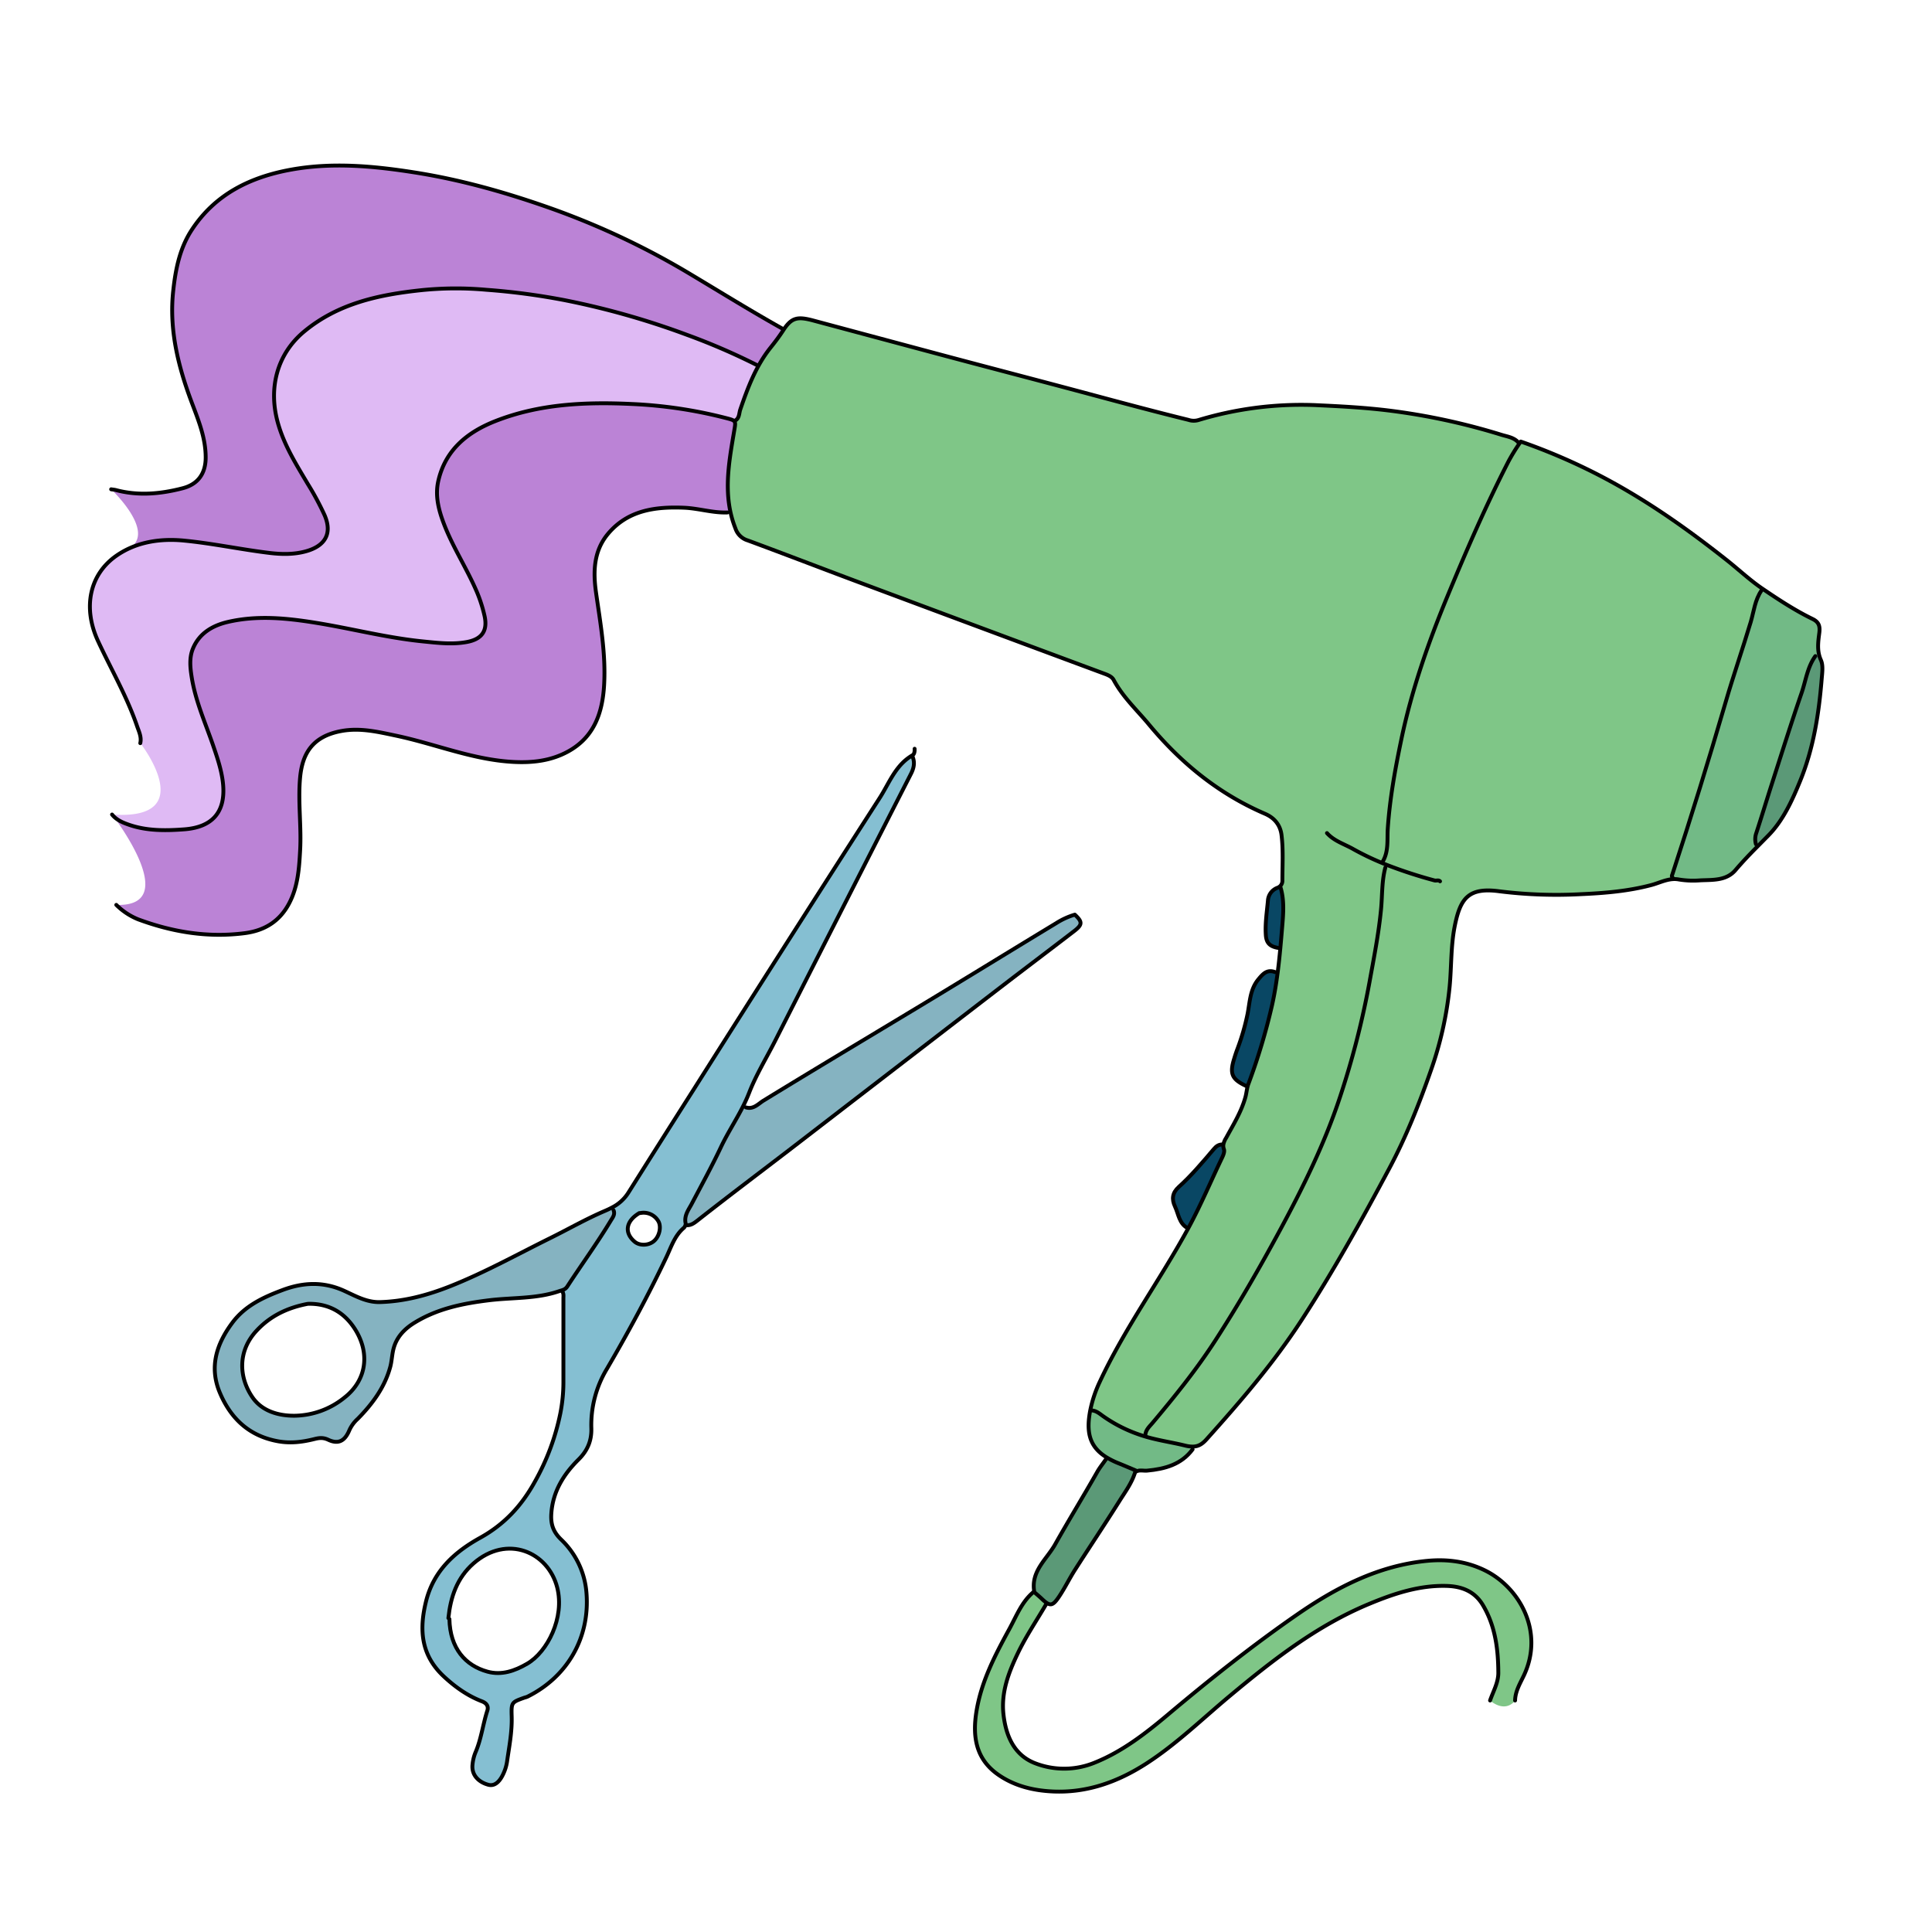 <svg xmlns="http://www.w3.org/2000/svg" viewBox="0 0 1000 1000"><defs><style>.cls-1{fill:#dfbaf4;}.cls-2{fill:#bb83d6;}.cls-3{fill:#7fc687;}.cls-4{fill:#5b9977;}.cls-5{fill:#72ba86;}.cls-6{fill:#094764;}.cls-7{fill:#85b3c1;}.cls-8{fill:#85bfd2;}.cls-9{fill:none;stroke:#000;stroke-linecap:round;stroke-linejoin:round;stroke-width:2px;}</style></defs><g id="Layer_2" data-name="Layer 2"><path class="cls-1" d="M391.85,189l.81.23c-4,7.19-6.8,14.93-9.5,22.77-.68,2-.38,4.6-2.82,5.78l-.38.12c-.66-.62-2-.95-4.41-1.58a236.66,236.66,0,0,0-48.45-7.21c-24-1.12-47.8-.1-70.47,8.77-14.5,5.67-26.06,14.85-29.74,31.08-1.72,7.62.16,14.95,2.86,22.05,4.43,11.67,11.25,22.19,16.32,33.57a72.91,72.91,0,0,1,4.8,14.4c1.7,7.94-1.87,11.94-9.17,13.31-7.59,1.42-15.33.45-23-.32-18.78-1.89-37-6.71-55.63-9.68-15-2.41-30.05-3.86-45.08-.38-8,1.86-14.88,5.9-18.14,13.9-1.92,4.7-1.38,9.84-.58,14.83,1.95,12.22,7,23.44,11,35,2.29,6.72,4.65,13.52,5.25,20.62,1.21,14.51-6,21.93-20.08,23-9.7.73-19.39.86-28.77-2.4-3.17-1.11-6.29-2.41-8.53-5.12l-.11-.14c46,3.19,14.63-36.93,14.63-36.93.72-3.13-.63-5.79-1.61-8.66C65.77,360.64,57.61,346.6,50.77,332c-8.09-17.34-4.55-34.76,9.72-44.51A42.59,42.59,0,0,1,67,283.79c8.86-4,18.68-4.93,28.43-4,14.78,1.46,29.4,4.6,44.16,6.38,6.14.74,12.55.84,18.68-.84,9.47-2.6,14-8.77,9.72-18.73a146.7,146.7,0,0,0-8.75-16.26c-6-10.12-12.24-20-15.44-31.63-4.91-17.78-.54-35.32,13.51-47,17.66-14.72,38.94-19.2,60.93-21.53A176,176,0,0,1,251.8,150a348.7,348.7,0,0,1,40.76,5.42,409.16,409.16,0,0,1,62.81,17.81A336.9,336.9,0,0,1,391.85,189Z"/><path class="cls-2" d="M376.5,265.25c-7.63.29-14.95-2.16-22.54-2.46-14.91-.58-29,1.27-39.28,13.54-7.38,8.8-7.71,19.5-6.21,30.16,2.26,15.93,5.14,31.79,4.22,48-.82,14.39-5.1,27.06-18.7,34.5-8.81,4.82-18.34,5.9-28.29,5.38-20.93-1.11-40.24-9.23-60.43-13.53-9.51-2-18.89-4.31-28.79-2.43-15,2.84-20,11.92-21.14,24-1.17,12.65.73,25.27,0,37.9-.52,9.39-1.18,18.77-5.72,27.34-4.93,9.3-12.77,14.05-23,15.36-19,2.44-37.32-.56-55.17-7.18a34.33,34.33,0,0,1-11.26-7.46c33.9,1.13.14-43.76-2.05-46.63,2.24,2.71,5.36,4,8.53,5.12,9.38,3.26,19.07,3.13,28.77,2.4,14.08-1.07,21.29-8.49,20.08-23-.6-7.1-3-13.9-5.25-20.62-4-11.59-9-22.81-11-35-.8-5-1.34-10.13.58-14.83,3.26-8,10.09-12,18.14-13.9,15-3.48,30-2,45.08.38,18.59,3,36.85,7.79,55.63,9.68,7.68.77,15.42,1.74,23,.32,7.3-1.37,10.87-5.37,9.17-13.31a72.91,72.91,0,0,0-4.8-14.4c-5.07-11.38-11.89-21.9-16.32-33.57-2.7-7.1-4.58-14.43-2.86-22.05,3.68-16.23,15.24-25.41,29.74-31.08C279.3,209,303.09,208,327.1,209.1a236.66,236.66,0,0,1,48.45,7.21c2.41.63,3.75,1,4.41,1.58.9.85.54,2.24,0,5.64-2.35,13.9-4.87,27.78-1.81,41.67Z"/><path class="cls-2" d="M405.28,170.28l.4.27-.22.33c-2,3.11-4.24,6.08-6.51,8.91a67,67,0,0,0-6.29,9.43l-.81-.23a336.9,336.9,0,0,0-36.48-15.76,409.16,409.16,0,0,0-62.81-17.81A348.7,348.7,0,0,0,251.8,150a176,176,0,0,0-33.58.18c-22,2.33-43.27,6.81-60.93,21.53-14,11.72-18.42,29.26-13.51,47,3.2,11.58,9.44,21.51,15.44,31.63A146.7,146.7,0,0,1,168,266.64c4.32,10-.25,16.13-9.72,18.73-6.13,1.68-12.54,1.58-18.68.84-14.76-1.78-29.38-4.92-44.16-6.38-9.75-1-19.57-.06-28.43,4l0-.06c13.94-8.52-9.42-30.47-9.42-30.47.8.16,1.59.17,2.42.39,11.57,3.13,23.1,2,34.51-.91,8-2.05,12-7.59,12-15.79.06-10.6-4-20.08-7.64-29.76-6.76-18.23-11.3-36.87-9.17-56.58,1.2-11.16,3.33-22.06,9.62-31.64,12.14-18.51,30.29-27.33,51.31-31.15,21.33-3.87,42.59-1.92,63.79,1.4,24.3,3.8,47.84,10.49,71,18.69a402.42,402.42,0,0,1,72.34,34.21C373.53,151.58,389.17,161.32,405.28,170.28Z"/><path class="cls-3" d="M596.7,736.3c-1.66,2-3.81,3.76-3.87,6.69l-1.46.08a73.87,73.87,0,0,1-20.56-10.21c-1.69-1.21-3.2-2.52-5.32-2.82l-1.17-.24a64.9,64.9,0,0,1,4.93-14.66c12.87-27.63,30.94-52.26,45.51-78.93l.2-.37c6.54-12,11.77-24.52,17.64-36.77.62-1.29,1.3-3.08.87-4.24a4.85,4.85,0,0,1-.29-2.35,9.63,9.63,0,0,1,1.4-3.45c3.76-6.85,7.92-13.5,10-21.12.51-1.82.67-3.76,1.16-5.57a11.1,11.1,0,0,1,.34-1.12,320.5,320.5,0,0,0,12.38-41.28c1.21-5.49,2.11-11,2.83-16.6.55-4.18,1-8.38,1.38-12.58.34-3.55.64-7.1.93-10.64.57-6.78,1.28-13.81-.77-20.61l-1.51-.06a3.81,3.81,0,0,0,2.41-3.77c0-7.84.52-15.7-.45-23.5-.66-5.3-3.81-8.95-8.61-11-23.9-10.28-43.43-26.23-59.93-46.09-6.29-7.57-13.62-14.32-18.35-23.18-1.1-2.05-3.81-2.82-6.12-3.69q-63.1-23.44-126.16-47c-19.05-7.12-38-14.44-57.11-21.5a9.61,9.61,0,0,1-6.38-6.24,54.39,54.39,0,0,1-2.53-8.27c-3.06-13.89-.54-27.77,1.81-41.67.57-3.4.93-4.79,0-5.64l.38-.12c2.44-1.18,2.14-3.79,2.82-5.78,2.7-7.84,5.5-15.58,9.5-22.77a67,67,0,0,1,6.29-9.43c2.27-2.83,4.49-5.8,6.51-8.91l.22-.33c4.19-6.33,7.33-6.78,15.44-4.6q30.44,8.2,60.91,16.32c28.13,7.54,56.33,14.83,84.46,22.39,16.17,4.34,32.36,8.67,48.64,12.66a8.59,8.59,0,0,0,5.09.13,183.94,183.94,0,0,1,60.39-7.77c13.12.6,26.29,1.28,39.31,2.94A337.31,337.31,0,0,1,777,225c3.19,1,6.78,1.37,9.12,4.27l.34.23a95.45,95.45,0,0,0-5.7,9.32c-11.71,22.83-21.87,46.33-31.67,70-9.93,24-18.46,48.48-23.78,73.93-3.18,15.18-6,30.45-7,46-.39,5.74.57,11.91-2.69,17.28l-.25.6,2.24.91-.55,1.37c-1.9,7.07-1.54,14.41-2.23,21.6-1.23,12.77-3.72,25.3-6,37.86a440.71,440.71,0,0,1-15.29,59.49C685.59,592,674.4,614.7,662.37,637c-10.4,19.24-21.3,38.19-33.15,56.56C619.5,708.62,608.25,722.59,596.7,736.3Z"/><path class="cls-4" d="M942.52,341.62c1.28,2.81.68,6.64.41,10-1.46,17.88-4.19,35.53-11,52.27-4.19,10.28-8.86,20.68-16.56,28.51-1.82,1.86-3.65,3.7-5.47,5.55l-1-.95a9.51,9.51,0,0,1,0-5.29c2.83-8.6,5.43-17.27,8.21-25.89,5.08-15.76,10-31.56,15.43-47.21,2.19-6.38,3-13.32,7.1-19l2-.56A15.53,15.53,0,0,0,942.52,341.62Z"/><path class="cls-5" d="M938.21,320.37c3.28,1.6,3.94,3.66,3.49,7.26s-1.06,7.54-.08,11.41l-2,.56c-4.11,5.66-4.91,12.6-7.1,19-5.39,15.65-10.35,31.45-15.43,47.21-2.78,8.62-5.38,17.29-8.21,25.89a9.51,9.51,0,0,0,0,5.29l1,.95c-4,4-7.9,8.1-11.59,12.42-4.73,5.54-11.7,5-18.16,5.29a45.83,45.83,0,0,1-11-.42,12.62,12.62,0,0,0-3.28-.2l-.07-.77c-.72-.64-.32-1.15-.06-1.94q14.38-44.15,27.44-88.71c4.08-14,8.86-27.74,13.05-41.7,1.64-5.48,2.18-11.45,5.61-16.35l.54-.8C920.57,310.33,929.12,316,938.21,320.37Z"/><path class="cls-3" d="M717.61,447.59l-2.24-.91.25-.6c3.26-5.37,2.3-11.54,2.69-17.28,1.06-15.56,3.83-30.83,7-46,5.32-25.45,13.85-49.9,23.78-73.93,9.8-23.7,20-47.2,31.67-70a95.45,95.45,0,0,1,5.7-9.32l.68-1A311.7,311.7,0,0,1,825,244.6c24.4,12.31,46.66,27.86,68,44.71,6.4,5,12.54,10.83,19.08,15.28l.22.15-.54.8c-3.43,4.9-4,10.87-5.61,16.35-4.19,14-9,27.72-13.05,41.7q-13,44.58-27.44,88.71c-.26.79-.66,1.3.06,1.94l.07.77c-3.85.26-7.4,2.08-11.11,3.06-11.94,3.17-24.2,4.18-36.45,4.72a237.84,237.84,0,0,1-42.19-1.49c-16.11-2.18-20.23,3.76-23.08,17.87-2.11,10.47-1.67,21.13-2.69,31.68a184.14,184.14,0,0,1-9.76,43.39c-6.07,17.34-12.84,34.37-21.52,50.63-14.19,26.56-28.76,52.89-45.17,78.14-14.44,22.23-31.68,42.25-49.34,61.93-2.27,2.54-4.32,3.77-7.26,3.78a16.57,16.57,0,0,1-3.9-.54c-7.27-1.79-14.76-2.76-22-5.11l1.46-.08c.06-2.93,2.21-4.72,3.87-6.69,11.55-13.71,22.8-27.68,32.52-42.76C641.07,675.17,652,656.22,662.37,637c12-22.28,23.22-45,31.17-69.07a440.71,440.71,0,0,0,15.29-59.49c2.28-12.56,4.77-25.09,6-37.86.69-7.19.33-14.53,2.23-21.6Z"/><path class="cls-3" d="M768.89,813c17.69,8.85,30.56,31.69,19.82,54.33-1.89,4-4.41,8.1-4.5,12.86,0,0-4.46,6.84-13,0,1.62-4.74,4.3-9.25,4.27-14.39-.07-12.25-1.54-24.16-8-35-4.36-7.31-11.2-9.7-18.78-9.91-14.18-.4-27.35,4-40.32,9.41-27,11.27-49.7,29-71.91,47.55-14.24,11.87-27.55,24.9-43.21,35-14.69,9.45-30.61,15.25-48.41,14.43-10.16-.47-19.89-2.86-28.25-8.7-11.63-8.14-13.39-19.78-11.2-33,2.57-15.52,9.74-29.12,17.08-42.57,3.55-6.52,6.3-13.8,12.26-18.84l.51,0c1.28,1.12,2.6,2.2,3.83,3.37a18.5,18.5,0,0,0,2.9,2.4l-.49.47c-5,8.47-10.5,16.67-14.72,25.5-4.71,9.85-8.68,20.12-7.4,31.58,1.25,11.1,5.5,20.88,16,25.13a41.56,41.56,0,0,0,31.5-.28c14-5.67,26-14.91,37.35-24.5,21.74-18.28,43.92-36,67.28-52.12,20.35-14.07,42.06-25.29,67.14-27.7C749,806.91,759.27,808.17,768.89,813Z"/><path class="cls-6" d="M662.86,459.51c2,6.8,1.34,13.83.77,20.61-.29,3.54-.59,7.09-.93,10.64l-.8-.07c-4.58-.72-6.42-2.52-6.71-6.71-.41-6,.54-11.85,1.08-17.74a7.59,7.59,0,0,1,4.7-6.64l.38-.15Z"/><path class="cls-6" d="M660,503.16l1.34.18c-.72,5.57-1.62,11.11-2.83,16.6a320.5,320.5,0,0,1-12.38,41.28,11.1,11.1,0,0,0-.34,1.12l-.66-.18c-7.61-3.54-8.8-6.35-6.26-14.4.46-1.45.9-2.89,1.43-4.32a119.37,119.37,0,0,0,5.45-18.67c1.19-6.07,1.22-12.57,5.55-17.83C653.68,504,655.85,501.61,660,503.16Z"/><path class="cls-6" d="M633.47,594.83c.43,1.16-.25,2.95-.87,4.24-5.87,12.25-11.1,24.74-17.64,36.77l-.54-.29c-4.16-2.5-4.43-7.2-6.24-11s-1.41-7.12,1.89-10.1c6.66-6,12.42-12.87,18.21-19.68,1.24-1.46,2.47-2.38,4.36-2.36l.54.1A4.85,4.85,0,0,0,633.47,594.83Z"/><path class="cls-5" d="M617.26,748.72l0,1.47c-5.86,7.88-14.35,10.14-23.5,11-1.92.19-3.91-.53-5.76.48l-.39-.11c.06-.16.1-.33.15-.5-3.06-1.28-5.95-2.52-8.87-3.7a42,42,0,0,1-6.19-3.06c-7.45-4.59-10.19-10.74-9.06-20.44.16-1.37.38-2.74.65-4.09l1.17.24c2.12.3,3.63,1.61,5.32,2.82a73.87,73.87,0,0,0,20.56,10.21c7.23,2.35,14.72,3.32,22,5.11A16.57,16.57,0,0,0,617.26,748.72Z"/><path class="cls-4" d="M587.79,761.09c0,.17-.09.34-.15.5-1.7,5.85-5.24,10.55-8.3,15.42C571.84,789,564,800.68,556.4,812.56c-2.89,4.53-5.24,9.4-8.23,13.85-2.54,3.78-3.91,4.77-6.17,3.41a18.5,18.5,0,0,1-2.9-2.4c-1.23-1.17-2.55-2.25-3.83-3.37l-.51,0a2,2,0,0,0,.45-.92c-1.46-10.22,6.66-16.33,10.88-23.84,7.09-12.6,14.68-25,21.83-37.55,1.24-2.19,2.85-4.17,4.29-6.25l.52-1.13a42,42,0,0,0,6.19,3.06C581.84,758.57,584.73,759.81,587.79,761.09Z"/><path class="cls-7" d="M556.38,473.42c4,3.77,4,5.17-.5,8.62-12.75,9.8-25.6,19.48-38.35,29.28Q463.31,553,409.11,594.76c-16,12.28-32.14,24.42-48,36.89-1.7,1.34-3.64,2.88-6.19,2.46l-.14,0a1.82,1.82,0,0,0,.07-.91c-.88-3.95,1.58-7.07,3.12-10,5.13-9.75,10.41-19.42,15.13-29.38,3.4-7.18,7.75-13.82,11.35-20.91l1.65.31c3.88,1.17,6.4-1.85,9-3.47,27.1-16.61,54.39-32.9,81.6-49.31,23.41-14.12,46.68-28.47,70.07-42.63A37.87,37.87,0,0,1,556.38,473.42Z"/><path class="cls-8" d="M472.44,391.88c1.16,3,.53,5.79-.93,8.65Q436.18,469.82,401,539.14c-4.48,8.79-9.69,17.3-13.24,26.45a79.77,79.77,0,0,1-3.28,7.29c-3.6,7.09-7.95,13.73-11.35,20.91-4.72,10-10,19.63-15.13,29.38-1.54,2.92-4,6-3.12,10a1.82,1.82,0,0,1-.07.91,3.27,3.27,0,0,1-.85,1.44c-4.81,4.1-6.55,9.94-9.13,15.36-9.34,19.66-19.69,38.79-30.66,57.58a56.26,56.26,0,0,0-8.1,30.7c.22,6.56-2,11.75-6.7,16.37-7.7,7.64-13.2,16.52-14,27.76-.39,5.41.82,9.49,5.12,13.62a42.56,42.56,0,0,1,13.07,27.64c1.83,22.93-9.72,43.34-30.65,53.69a12.85,12.85,0,0,1-1.44.45c-6.59,2.39-6.86,2.37-6.63,9.65.26,8-1.29,15.7-2.4,23.51a22.14,22.14,0,0,1-1.48,5.28c-2.09,5.08-4.86,7.53-8.17,6.67-4.65-1.22-8.87-4.76-8.21-10.53a22,22,0,0,1,1.52-6.21c3-6.94,3.83-14.49,6.14-21.62.71-2.2-.31-3.88-2.79-4.83-7.47-2.87-13.86-7.43-19.72-12.87-11.82-11-12.87-24.11-9.21-38.91,3.93-15.85,14.87-25.59,28-32.87C261.09,789,270,779.33,276.8,767a121,121,0,0,0,13.25-35.55,83.34,83.34,0,0,0,1.57-15.81c0-14.55,0-29.1,0-43.65,0-1.13.21-2.31-.47-3.36l-1.88-.35c1.74-.6,3.17-.71,4.33-2.49,7.43-11.4,15.46-22.41,22.5-34.08,1-1.65,2.28-3.16,1.43-5.29l-.78-1.42a21.38,21.38,0,0,0,8.47-7.68q16.95-26.9,34-53.73,47.94-75.32,96.05-150.54c4.71-7.32,7.85-16,15.52-21.22ZM338.61,642.26c2.88-2.58,3.88-7.79,1.91-10.54a8.79,8.79,0,0,0-9.1-3.85h-.48c-7,4.11-8,10.2-2.4,14.87C331.15,644.92,335.89,644.7,338.61,642.26ZM272.93,861.05c10.41-6.08,19.46-23.82,15.47-39.43-4.68-18.33-25.89-27.71-43.32-12.44-8.56,7.5-11.87,17.39-13,28.3l.48.48c.32,15.23,8.28,24.08,19.69,27.24C259.62,867.22,266.43,864.85,272.93,861.05Z"/><path class="cls-7" d="M317.51,626.43c.85,2.13-.43,3.64-1.43,5.29-7,11.67-15.07,22.68-22.5,34.08-1.16,1.78-2.59,1.89-4.33,2.49-11.72,4-24,3.21-36,4.66-13.46,1.64-26.55,4.22-38.43,11.43-5.64,3.42-9.76,7.8-11.29,14-.72,2.92-.81,6.1-1.61,9.07-2.89,10.64-9.22,19.15-16.79,26.85a18.08,18.08,0,0,0-4.31,5.77c-2.29,5.71-5.62,7.61-11,5.11-2.72-1.28-4.77-1-7.28-.34-6.15,1.53-12.24,2.29-18.72,1.12-14.95-2.72-24.47-11.77-30.1-25.11s-1.72-25.36,6.6-36.43c6.61-8.78,16.07-13.07,25.92-16.76,10.6-4,21.07-4.44,31.7.37,5.92,2.68,11.71,6.08,18.66,5.89,12.71-.36,24.76-3.61,36.44-8.25,17.84-7.07,34.62-16.44,51.8-24.93,9.35-4.63,18.49-9.87,28-13.94,1.38-.59,2.66-1.19,3.85-1.83ZM178.39,723.31c11.43-9,13.26-23,5.27-35.47-5.57-8.67-13.55-13.12-24-13h-.48C149,676.82,140,681,132.8,688.76c-10,10.72-9.07,24.35-2.16,34.43,4.91,7.17,13.38,9.66,21.86,9.59A41.84,41.84,0,0,0,178.39,723.31Z"/></g><g id="Layer_1" data-name="Layer 1"><path class="cls-6" d="M662.86,459.51c2,6.8,1.34,13.83.77,20.61-.29,3.54-.59,7.09-.93,10.64l-.8-.07c-4.58-.72-6.42-2.52-6.71-6.71-.41-6,.54-11.85,1.08-17.74a7.59,7.59,0,0,1,4.7-6.64l.38-.15Z"/><path class="cls-6" d="M660,503.16l1.34.18c-.72,5.57-1.62,11.11-2.83,16.6a320.5,320.5,0,0,1-12.38,41.28,11.1,11.1,0,0,0-.34,1.12l-.66-.18c-7.61-3.54-8.8-6.35-6.26-14.4.46-1.45.9-2.89,1.43-4.32a119.37,119.37,0,0,0,5.45-18.67c1.19-6.07,1.22-12.57,5.55-17.83C653.68,504,655.85,501.61,660,503.16Z"/><path class="cls-6" d="M633.18,592.48a4.85,4.85,0,0,0,.29,2.35c.43,1.16-.25,2.95-.87,4.24-5.87,12.25-11.1,24.74-17.64,36.77l-.54-.29c-4.16-2.5-4.43-7.2-6.24-11s-1.41-7.12,1.89-10.1c6.66-6,12.42-12.87,18.21-19.68,1.24-1.46,2.47-2.38,4.36-2.36Z"/><path class="cls-4" d="M587.79,761.09c0,.17-.09.34-.15.5-1.7,5.85-5.24,10.55-8.3,15.42C571.84,789,564,800.68,556.4,812.56c-2.89,4.53-5.24,9.4-8.23,13.85-3.46,5.15-4.75,5.13-9.07,1-1.23-1.17-2.55-2.25-3.83-3.37l-.51,0a2,2,0,0,0,.45-.92c-1.46-10.22,6.66-16.33,10.88-23.84,7.09-12.6,14.68-25,21.83-37.55,1.24-2.19,2.85-4.17,4.29-6.25l.52-1.13a42,42,0,0,0,6.19,3.06C581.84,758.57,584.73,759.81,587.79,761.09Z"/><path class="cls-4" d="M942.52,341.62c1.28,2.81.68,6.64.41,10-1.46,17.88-4.19,35.53-11,52.27-4.19,10.28-8.86,20.68-16.56,28.51-1.82,1.86-3.65,3.7-5.47,5.55l-1-.95a9.51,9.51,0,0,1,0-5.29c2.83-8.6,5.43-17.27,8.21-25.89,5.08-15.76,10-31.56,15.43-47.21,2.19-6.38,3-13.32,7.1-19l2-.56A15.53,15.53,0,0,0,942.52,341.62Z"/><path class="cls-5" d="M617.29,750.19c-5.86,7.88-14.35,10.14-23.5,11-1.92.19-3.91-.53-5.76.48l-.39-.11c.06-.16.1-.33.15-.5-3.06-1.28-5.95-2.52-8.87-3.7a42,42,0,0,1-6.19-3.06c-7.45-4.59-10.19-10.74-9.06-20.44.16-1.37.38-2.74.65-4.09l1.17.24c2.12.3,3.63,1.61,5.32,2.82a73.87,73.87,0,0,0,20.56,10.21c7.23,2.35,14.72,3.32,22,5.11a16.57,16.57,0,0,0,3.9.54Z"/><path class="cls-5" d="M865.76,454.24c-.72-.64-.32-1.15-.06-1.94q14.38-44.15,27.44-88.71c4.08-14,8.86-27.74,13.05-41.7,1.64-5.48,2.18-11.45,5.61-16.35l.54-.8c8.23,5.59,16.78,11.21,25.87,15.63,3.28,1.6,3.94,3.66,3.49,7.26s-1.06,7.54-.08,11.41l-2,.56c-4.11,5.66-4.91,12.6-7.1,19-5.39,15.65-10.35,31.45-15.43,47.21-2.78,8.62-5.38,17.29-8.21,25.89a9.51,9.51,0,0,0,0,5.29l1,.95c-4,4-7.9,8.1-11.59,12.42-4.73,5.54-11.7,5-18.16,5.29a45.83,45.83,0,0,1-11-.42,12.62,12.62,0,0,0-3.28-.2Z"/><path class="cls-3" d="M717.61,447.59l-2.24-.91.25-.6c3.26-5.37,2.3-11.54,2.69-17.28,1.06-15.56,3.83-30.83,7-46,5.32-25.45,13.85-49.9,23.78-73.93,9.8-23.7,20-47.2,31.67-70a95.45,95.45,0,0,1,5.7-9.32l.68-1A311.7,311.7,0,0,1,825,244.6c24.4,12.31,46.66,27.86,68,44.71,6.4,5,12.54,10.83,19.08,15.28l.22.15-.54.8c-3.43,4.9-4,10.87-5.61,16.35-4.19,14-9,27.72-13.05,41.7q-13,44.58-27.44,88.71c-.26.79-.66,1.3.06,1.94l.07.77c-3.85.26-7.4,2.08-11.11,3.06-11.94,3.17-24.2,4.18-36.45,4.72a237.84,237.84,0,0,1-42.19-1.49c-16.11-2.18-20.23,3.76-23.08,17.87-2.11,10.47-1.67,21.13-2.69,31.68a184.14,184.14,0,0,1-9.76,43.39c-6.07,17.34-12.84,34.37-21.52,50.63-14.19,26.56-28.76,52.89-45.17,78.14-14.44,22.23-31.68,42.25-49.34,61.93-2.27,2.54-4.32,3.77-7.26,3.78a16.57,16.57,0,0,1-3.9-.54c-7.27-1.79-14.76-2.76-22-5.11l1.46-.08c.06-2.93,2.21-4.72,3.87-6.69,11.55-13.71,22.8-27.68,32.52-42.76C641.07,675.17,652,656.22,662.37,637c12-22.28,23.22-45,31.17-69.07a440.71,440.71,0,0,0,15.29-59.49c2.28-12.56,4.77-25.09,6-37.86.69-7.19.33-14.53,2.23-21.6Z"/><path class="cls-3" d="M596.7,736.3c-1.66,2-3.81,3.76-3.87,6.69l-1.46.08a73.87,73.87,0,0,1-20.56-10.21c-1.69-1.21-3.2-2.52-5.32-2.82l-1.17-.24a64.9,64.9,0,0,1,4.93-14.66c12.87-27.63,30.94-52.26,45.51-78.93l.2-.37c6.54-12,11.77-24.52,17.64-36.77.62-1.29,1.3-3.08.87-4.24a4.85,4.85,0,0,1-.29-2.35,9.63,9.63,0,0,1,1.4-3.45c3.76-6.85,7.92-13.5,10-21.12.51-1.82.67-3.76,1.16-5.57a11.1,11.1,0,0,1,.34-1.12,320.5,320.5,0,0,0,12.38-41.28c1.21-5.49,2.11-11,2.83-16.6.55-4.18,1-8.38,1.38-12.58.34-3.55.64-7.1.93-10.64.57-6.78,1.28-13.81-.77-20.61l-1.51-.06a3.81,3.81,0,0,0,2.41-3.77c0-7.84.52-15.7-.45-23.5-.66-5.3-3.81-8.95-8.61-11-23.9-10.28-43.43-26.23-59.93-46.09-6.29-7.57-13.62-14.32-18.35-23.18-1.1-2.05-3.81-2.82-6.12-3.69q-63.1-23.44-126.16-47c-19.05-7.12-38-14.44-57.11-21.5a9.61,9.61,0,0,1-6.38-6.24c-6.6-16.65-3.53-33.29-.72-49.94.57-3.4.93-4.79,0-5.64l.38-.12c2.44-1.18,2.14-3.79,2.82-5.78,3.92-11.4,8.08-22.6,15.79-32.2,2.27-2.83,4.49-5.8,6.51-8.91,4.3-6.64,7.41-7.15,15.66-4.93q30.44,8.2,60.91,16.32c28.13,7.54,56.33,14.83,84.46,22.39,16.17,4.34,32.36,8.67,48.64,12.66a8.59,8.59,0,0,0,5.09.13,183.94,183.94,0,0,1,60.39-7.77c13.12.6,26.29,1.28,39.31,2.94A337.31,337.31,0,0,1,777,225c3.19,1,6.78,1.37,9.12,4.27l.34.23a95.45,95.45,0,0,0-5.7,9.32c-11.71,22.83-21.87,46.33-31.67,70-9.93,24-18.46,48.48-23.78,73.93-3.18,15.18-6,30.45-7,46-.39,5.74.57,11.91-2.69,17.28l-.25.6,2.24.91-.55,1.37c-1.9,7.07-1.54,14.41-2.23,21.6-1.23,12.77-3.72,25.3-6,37.86a440.71,440.71,0,0,1-15.29,59.49C685.59,592,674.4,614.7,662.37,637c-10.4,19.24-21.3,38.19-33.15,56.56C619.5,708.62,608.25,722.59,596.7,736.3Z"/><path class="cls-9" d="M391.85,189a336.9,336.9,0,0,0-36.48-15.76,409.16,409.16,0,0,0-62.81-17.81A348.7,348.7,0,0,0,251.8,150a176,176,0,0,0-33.58.18c-22,2.33-43.27,6.81-60.93,21.53-14,11.72-18.42,29.26-13.51,47,3.2,11.58,9.44,21.51,15.44,31.63A146.7,146.7,0,0,1,168,266.64c4.32,10-.25,16.13-9.72,18.73-6.13,1.68-12.54,1.58-18.68.84-14.76-1.78-29.38-4.92-44.16-6.38-12.21-1.21-24.53.51-34.92,7.61-14.27,9.75-17.81,27.17-9.72,44.51C57.61,346.6,65.77,360.64,71,376c1,2.87,2.33,5.53,1.61,8.66"/><path class="cls-9" d="M661.9,490.69c-4.58-.72-6.42-2.52-6.71-6.71-.41-6,.54-11.85,1.08-17.74a7.59,7.59,0,0,1,4.7-6.64l.38-.15a3.81,3.81,0,0,0,2.41-3.77c0-7.84.52-15.7-.45-23.5-.66-5.3-3.81-8.95-8.61-11-23.9-10.28-43.43-26.23-59.93-46.09-6.29-7.57-13.62-14.32-18.35-23.18-1.1-2.05-3.81-2.82-6.12-3.69q-63.1-23.44-126.16-47c-19.05-7.12-38-14.44-57.11-21.5a9.61,9.61,0,0,1-6.38-6.24c-6.6-16.65-3.53-33.29-.72-49.94.57-3.4.93-4.79,0-5.64-.66-.62-2-.95-4.41-1.58a236.66,236.66,0,0,0-48.45-7.21c-24-1.12-47.8-.1-70.47,8.77-14.5,5.67-26.06,14.85-29.74,31.08-1.72,7.62.16,14.95,2.86,22.05,4.43,11.67,11.25,22.19,16.32,33.57a72.91,72.91,0,0,1,4.8,14.4c1.7,7.94-1.87,11.94-9.17,13.31-7.59,1.42-15.33.45-23-.32-18.78-1.89-37-6.71-55.63-9.68-15-2.41-30.05-3.86-45.08-.38-8,1.86-14.88,5.9-18.14,13.9-1.92,4.7-1.38,9.84-.58,14.83,1.95,12.22,7,23.44,11,35,2.29,6.72,4.65,13.52,5.25,20.62,1.21,14.51-6,21.93-20.08,23-9.7.73-19.39.86-28.77-2.4-3.23-1.13-6.4-2.46-8.64-5.26"/><path class="cls-9" d="M376.5,265.25c-7.63.29-14.95-2.16-22.54-2.46-14.91-.58-29,1.27-39.28,13.54-7.38,8.8-7.71,19.5-6.21,30.16,2.26,15.93,5.14,31.79,4.22,48-.82,14.39-5.1,27.06-18.7,34.5-8.81,4.82-18.34,5.9-28.29,5.38-20.93-1.11-40.24-9.23-60.43-13.53-9.51-2-18.89-4.31-28.79-2.43-15,2.84-20,11.92-21.14,24-1.17,12.65.73,25.27,0,37.9-.52,9.39-1.18,18.77-5.72,27.34-4.93,9.3-12.77,14.05-23,15.36-19,2.44-37.32-.56-55.17-7.18a34.33,34.33,0,0,1-11.26-7.46"/><path class="cls-9" d="M405.28,170.28c-16.11-9-31.75-18.7-47.57-28.16a402.42,402.42,0,0,0-72.34-34.21c-23.15-8.2-46.69-14.89-71-18.69-21.2-3.32-42.46-5.27-63.79-1.4-21,3.82-39.17,12.64-51.31,31.15-6.29,9.58-8.42,20.48-9.62,31.64-2.13,19.71,2.41,38.35,9.17,56.58,3.59,9.68,7.7,19.16,7.64,29.76-.06,8.2-4,13.74-12,15.79-11.41,2.95-22.94,4-34.51.91-.83-.22-1.62-.23-2.42-.39"/><path class="cls-9" d="M473.4,387.56c.08,1.24-.1,2.78-1,3.29q-.82.47-1.59,1c-7.67,5.19-10.81,13.9-15.52,21.22Q407,488.15,359.24,563.6q-17.07,26.83-34,53.73a21.38,21.38,0,0,1-8.47,7.68c-1.19.64-2.47,1.24-3.85,1.83-9.52,4.07-18.66,9.31-28,13.94-17.18,8.49-34,17.86-51.8,24.93-11.68,4.64-23.73,7.89-36.44,8.25-6.95.19-12.74-3.21-18.66-5.89-10.63-4.81-21.1-4.34-31.7-.37-9.85,3.69-19.31,8-25.92,16.76-8.32,11.07-12.23,23.09-6.6,36.43s15.15,22.39,30.1,25.11c6.48,1.17,12.57.41,18.72-1.12,2.51-.63,4.56-.94,7.28.34,5.33,2.5,8.66.6,11-5.11a18.08,18.08,0,0,1,4.31-5.77c7.57-7.7,13.9-16.21,16.79-26.85.8-3,.89-6.15,1.61-9.07,1.53-6.24,5.65-10.62,11.29-14,11.88-7.21,25-9.79,38.43-11.43,12-1.45,24.3-.66,36-4.66,1.74-.6,3.17-.71,4.33-2.49,7.43-11.4,15.46-22.41,22.5-34.08,1-1.65,2.28-3.16,1.43-5.29"/><path class="cls-9" d="M771.26,880.17c1.62-4.74,4.3-9.25,4.27-14.39-.07-12.25-1.54-24.16-8-35-4.36-7.31-11.2-9.7-18.78-9.91-14.18-.4-27.35,4-40.32,9.41-27,11.27-49.7,29-71.91,47.55-14.24,11.87-27.55,24.9-43.21,35-14.69,9.45-30.61,15.25-48.41,14.43-10.16-.47-19.89-2.86-28.25-8.7-11.63-8.14-13.39-19.78-11.2-33,2.57-15.52,9.74-29.12,17.08-42.57,3.55-6.52,6.3-13.8,12.26-18.84a2,2,0,0,0,.45-.92c-1.46-10.22,6.66-16.33,10.88-23.84,7.09-12.6,14.68-25,21.83-37.55,1.24-2.19,2.85-4.17,4.29-6.25"/><path class="cls-9" d="M715.62,446.08c3.26-5.37,2.3-11.54,2.69-17.28,1.06-15.56,3.83-30.83,7-46,5.32-25.45,13.85-49.9,23.78-73.93,9.8-23.7,20-47.2,31.67-70a95.45,95.45,0,0,1,5.7-9.32l.68-1A311.7,311.7,0,0,1,825,244.6c24.4,12.31,46.66,27.86,68,44.71,6.4,5,12.54,10.83,19.08,15.28l.22.15c8.23,5.59,16.78,11.21,25.87,15.63,3.28,1.6,3.94,3.66,3.49,7.26s-1.06,7.54-.08,11.41a15.53,15.53,0,0,0,.9,2.58c1.28,2.81.68,6.64.41,10-1.46,17.88-4.19,35.53-11,52.27-4.19,10.28-8.86,20.68-16.56,28.51-1.82,1.86-3.65,3.7-5.47,5.55-4,4-7.9,8.1-11.59,12.42-4.73,5.54-11.7,5-18.16,5.29a45.83,45.83,0,0,1-11-.42,12.62,12.62,0,0,0-3.28-.2c-3.85.26-7.4,2.08-11.11,3.06-11.94,3.17-24.2,4.18-36.45,4.72a237.84,237.84,0,0,1-42.19-1.49c-16.11-2.18-20.23,3.76-23.08,17.87-2.11,10.47-1.67,21.13-2.69,31.68a184.14,184.14,0,0,1-9.76,43.39c-6.07,17.34-12.84,34.37-21.52,50.63-14.19,26.56-28.76,52.89-45.17,78.14-14.44,22.23-31.68,42.25-49.34,61.93-2.27,2.54-4.32,3.77-7.26,3.78a16.57,16.57,0,0,1-3.9-.54c-7.27-1.79-14.76-2.76-22-5.11a73.87,73.87,0,0,1-20.56-10.21c-1.69-1.21-3.2-2.52-5.32-2.82"/><path class="cls-9" d="M786.13,229.28c-2.34-2.9-5.93-3.28-9.12-4.27a337.31,337.31,0,0,0-57.09-12.39c-13-1.66-26.19-2.34-39.31-2.94a183.94,183.94,0,0,0-60.39,7.77,8.59,8.59,0,0,1-5.09-.13c-16.28-4-32.47-8.32-48.64-12.66-28.13-7.56-56.33-14.85-84.46-22.39q-30.45-8.16-60.91-16.32c-8.25-2.22-11.36-1.71-15.66,4.93-2,3.11-4.24,6.08-6.51,8.91-7.71,9.6-11.87,20.8-15.79,32.2-.68,2-.38,4.6-2.82,5.78"/><path class="cls-9" d="M472.44,391.88c1.16,3,.53,5.79-.93,8.65Q436.18,469.82,401,539.14c-4.48,8.79-9.69,17.3-13.24,26.45a79.77,79.77,0,0,1-3.28,7.29c-3.6,7.09-7.95,13.73-11.35,20.91-4.72,10-10,19.63-15.13,29.38-1.54,2.92-4,6-3.12,10a1.82,1.82,0,0,1-.07.91,3.27,3.27,0,0,1-.85,1.44c-4.81,4.1-6.55,9.94-9.13,15.36-9.34,19.66-19.69,38.79-30.66,57.58a56.26,56.26,0,0,0-8.1,30.7c.22,6.56-2,11.75-6.7,16.37-7.7,7.64-13.2,16.52-14,27.76-.39,5.41.82,9.49,5.12,13.62a42.56,42.56,0,0,1,13.07,27.64c1.83,22.93-9.72,43.34-30.65,53.69a12.85,12.85,0,0,1-1.44.45c-6.59,2.39-6.86,2.37-6.63,9.65.26,8-1.29,15.7-2.4,23.51a22.14,22.14,0,0,1-1.48,5.28c-2.09,5.08-4.86,7.53-8.17,6.67-4.65-1.22-8.87-4.76-8.21-10.53a22,22,0,0,1,1.52-6.21c3-6.94,3.83-14.49,6.14-21.62.71-2.2-.31-3.88-2.79-4.83-7.47-2.87-13.86-7.43-19.72-12.87-11.82-11-12.87-24.11-9.21-38.91,3.93-15.85,14.87-25.59,28-32.87C261.09,789,270,779.33,276.8,767a121,121,0,0,0,13.25-35.55,83.34,83.34,0,0,0,1.57-15.81c0-14.55,0-29.1,0-43.65,0-1.13.21-2.31-.47-3.36"/><path class="cls-9" d="M717.06,449c-1.9,7.07-1.54,14.41-2.23,21.6-1.23,12.77-3.72,25.3-6,37.86a440.71,440.71,0,0,1-15.29,59.49C685.59,592,674.4,614.7,662.37,637c-10.4,19.24-21.3,38.19-33.15,56.56-9.72,15.08-21,29.05-32.52,42.76-1.66,2-3.81,3.76-3.87,6.69"/><path class="cls-9" d="M784.21,880.17c.09-4.76,2.61-8.87,4.5-12.86,10.74-22.64-2.13-45.48-19.82-54.33-9.62-4.81-19.93-6.07-30.23-5.08-25.08,2.41-46.79,13.63-67.14,27.7-23.36,16.16-45.54,33.84-67.28,52.12-11.4,9.59-23.34,18.83-37.35,24.5a41.56,41.56,0,0,1-31.5.28c-10.5-4.25-14.75-14-16-25.13-1.28-11.46,2.69-21.73,7.4-31.58,4.22-8.83,9.76-17,14.72-25.5"/><path class="cls-9" d="M386.1,573.19c3.88,1.17,6.4-1.85,9-3.47,27.1-16.61,54.39-32.9,81.6-49.31,23.41-14.12,46.68-28.47,70.07-42.63a37.87,37.87,0,0,1,9.57-4.36c4,3.77,4,5.17-.5,8.62-12.75,9.8-25.6,19.48-38.35,29.28Q463.31,553,409.11,594.76c-16,12.28-32.14,24.42-48,36.89-1.7,1.34-3.64,2.88-6.19,2.46"/><path class="cls-9" d="M232.61,838c.32,15.23,8.28,24.08,19.69,27.24,7.32,2,14.13-.35,20.63-4.15,10.41-6.08,19.46-23.82,15.47-39.43-4.68-18.33-25.89-27.71-43.32-12.44-8.56,7.5-11.87,17.39-13,28.3"/><path class="cls-9" d="M911.8,305.54c-3.43,4.9-4,10.87-5.61,16.35-4.19,14-9,27.72-13.05,41.7q-13,44.58-27.44,88.71c-.26.79-.66,1.3.06,1.94"/><path class="cls-9" d="M939.62,339.6c-4.11,5.66-4.91,12.6-7.1,19-5.39,15.65-10.35,31.45-15.43,47.21-2.78,8.62-5.38,17.29-8.21,25.89a9.51,9.51,0,0,0,0,5.29"/><path class="cls-9" d="M662.86,459.51c2,6.8,1.34,13.83.77,20.61-.29,3.54-.59,7.09-.93,10.64-.39,4.2-.83,8.4-1.38,12.58-.72,5.57-1.62,11.11-2.83,16.6a320.5,320.5,0,0,1-12.38,41.28,11.1,11.1,0,0,0-.34,1.12c-.49,1.81-.65,3.75-1.16,5.57-2.11,7.62-6.27,14.27-10,21.12a9.63,9.63,0,0,0-1.4,3.45,4.85,4.85,0,0,0,.29,2.35c.43,1.16-.25,2.95-.87,4.24-5.87,12.25-11.1,24.74-17.64,36.77l-.2.37c-14.57,26.67-32.64,51.3-45.51,78.93a64.9,64.9,0,0,0-4.93,14.66c-.27,1.35-.49,2.72-.65,4.09-1.13,9.7,1.61,15.85,9.06,20.44a42,42,0,0,0,6.19,3.06c2.92,1.18,5.81,2.42,8.87,3.7,0,.17-.09.34-.15.5-1.7,5.85-5.24,10.55-8.3,15.42C571.84,789,564,800.68,556.4,812.56c-2.89,4.53-5.24,9.4-8.23,13.85-3.46,5.15-4.75,5.13-9.07,1-1.23-1.17-2.55-2.25-3.83-3.37"/><path class="cls-9" d="M660,503.16c-4.13-1.55-6.3.86-8.7,3.78-4.33,5.26-4.36,11.76-5.55,17.83a119.37,119.37,0,0,1-5.45,18.67c-.53,1.43-1,2.87-1.43,4.32-2.54,8-1.35,10.86,6.26,14.4"/><path class="cls-9" d="M632.64,592.38c-1.89,0-3.12.9-4.36,2.36-5.79,6.81-11.55,13.67-18.21,19.68-3.3,3-3.69,6.28-1.89,10.1s2.08,8.53,6.24,11"/><path class="cls-9" d="M617.29,750.19c-5.86,7.88-14.35,10.14-23.5,11-1.92.19-3.91-.53-5.76.48"/><path class="cls-9" d="M686.84,431.21c3.65,4.09,8.85,5.61,13.42,8.18a139.8,139.8,0,0,0,15.11,7.29l2.24.91a239.16,239.16,0,0,0,24.87,8.12c1,.27,2-.38,2.88.45"/><path class="cls-9" d="M159.22,674.88C149,676.82,140,681,132.8,688.76c-10,10.72-9.07,24.35-2.16,34.43,4.91,7.17,13.38,9.66,21.86,9.59a41.84,41.84,0,0,0,25.89-9.47c11.43-9,13.26-23,5.27-35.47-5.57-8.67-13.55-13.12-24-13"/><path class="cls-9" d="M330.94,627.87c-7,4.11-8,10.2-2.4,14.87,2.61,2.18,7.35,2,10.07-.48,2.88-2.58,3.88-7.79,1.91-10.54a8.79,8.79,0,0,0-9.1-3.85"/></g></svg>